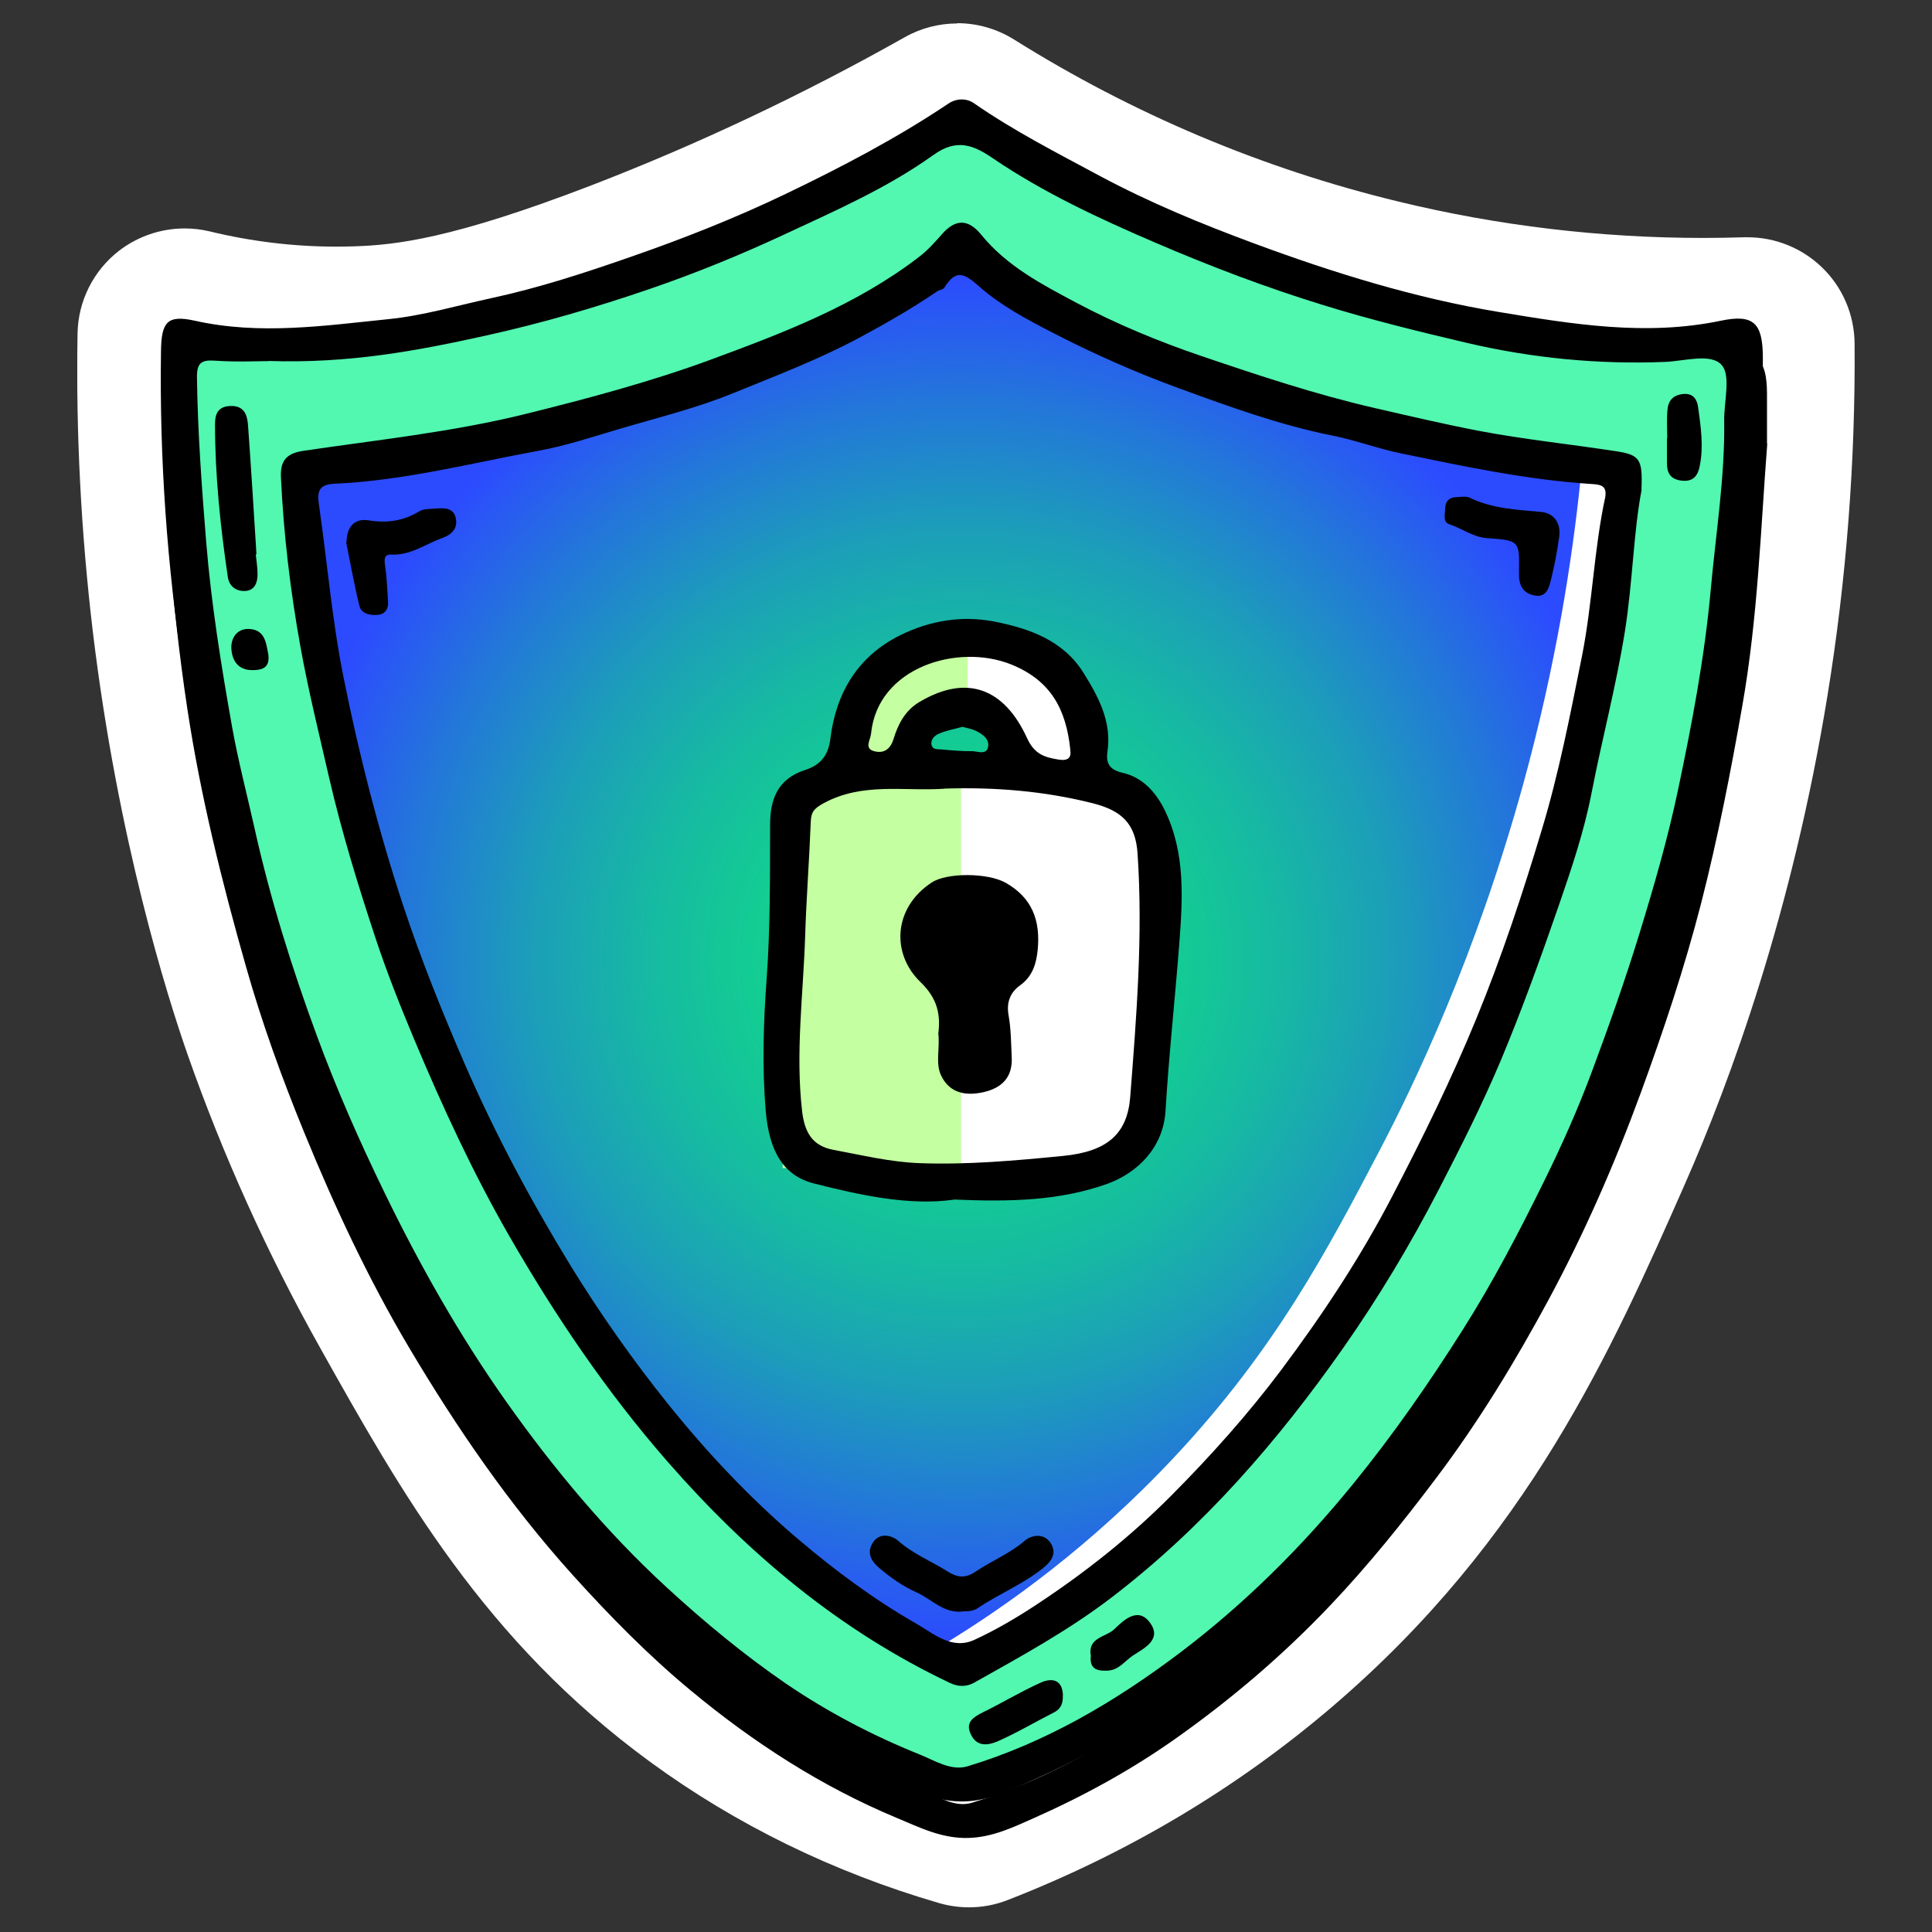 <svg width="250" height="250" viewBox="0 0 250 250" fill="none" xmlns="http://www.w3.org/2000/svg">
<rect x="0" y="0" width="250" height="250" fill="#333333" stroke="none"/>
<g clip-path="url(#clip0_850_47)">
<path d="M125.415 239.921C124.758 239.921 124.118 239.835 123.477 239.644C110.586 235.89 98.75 230.093 88.264 222.445C68.002 207.633 58.035 189.862 47.48 171.018C40.87 159.217 35.263 146.81 30.834 134.162C28.307 126.946 22.078 107.289 18.911 80.901C17.423 68.46 16.766 55.811 16.991 43.317C17.025 41.224 18.012 39.251 19.673 37.953C20.901 37.002 22.389 36.5 23.912 36.5C24.448 36.5 25.002 36.569 25.539 36.69C31.474 38.126 37.53 38.853 43.535 38.853C44.33 38.853 45.161 38.853 45.992 38.819C51.996 38.628 59.99 37.798 79.111 30.426C93.144 25.027 107.056 18.435 120.501 10.856C121.557 10.268 122.733 9.956 123.91 9.956C125.19 9.956 126.454 10.302 127.578 11.012C143.619 21.065 161.043 28.402 179.368 32.831C192.796 36.084 206.621 37.728 220.482 37.728C222.402 37.728 224.236 37.694 225.967 37.642C226.036 37.642 226.105 37.642 226.174 37.642C227.957 37.642 229.687 38.334 230.967 39.58C232.317 40.878 233.079 42.643 233.096 44.511C233.217 59.323 232.075 74.239 229.687 88.861C225.257 116.148 217.471 137.397 211.743 150.427C202.538 171.295 192.121 194.932 168 215.575C156.233 225.646 142.754 233.675 127.942 239.454C127.128 239.766 126.28 239.921 125.433 239.921H125.415Z" fill="black"/>
<path d="M123.875 16.894C135.849 24.387 154.018 33.852 177.707 39.579C194.059 43.542 208.698 44.667 220.447 44.667C222.437 44.667 224.34 44.632 226.157 44.58C226.244 55.706 225.638 70.536 222.852 87.753C217.869 118.363 208.577 140.425 205.393 147.623C196.308 168.232 186.393 190.692 163.483 210.297C149.364 222.375 135.244 229.158 125.415 232.982C116.573 230.404 104.53 225.732 92.348 216.838C73.297 202.926 63.728 185.847 53.519 167.626C45.611 153.524 40.558 140.996 37.374 131.86C35.956 127.811 29.138 107.963 25.798 80.07C24.033 65.379 23.756 52.834 23.912 43.421C28.584 44.545 35.367 45.774 43.535 45.774C44.417 45.774 45.3 45.774 46.217 45.722C53.865 45.48 62.845 44.096 81.585 36.88C92.521 32.658 107.16 26.325 123.875 16.877M123.875 3.034C121.539 3.034 119.186 3.622 117.075 4.816C103.942 12.222 90.323 18.659 76.602 23.954C58.485 30.928 51.183 31.706 45.749 31.879C44.988 31.897 44.244 31.914 43.517 31.914C38.049 31.914 32.547 31.256 27.131 29.941C26.058 29.682 24.968 29.561 23.878 29.561C20.849 29.561 17.856 30.564 15.399 32.45C12.076 35.029 10.104 38.956 10.035 43.161C9.81 55.966 10.485 68.926 12.007 81.696C15.26 108.742 21.663 128.97 24.258 136.41C28.826 149.44 34.589 162.21 41.406 174.375C51.858 193.028 62.672 212.304 84.146 227.999C95.272 236.131 107.852 242.274 121.505 246.254C122.768 246.617 124.083 246.808 125.381 246.808C127.094 246.808 128.79 246.496 130.416 245.856C145.955 239.8 160.092 231.373 172.464 220.783C197.779 199.119 208.542 174.703 218.042 153.178C223.942 139.785 231.937 117.948 236.487 89.933C238.927 74.931 240.104 59.617 239.983 44.424C239.948 40.704 238.425 37.14 235.726 34.561C233.148 32.087 229.704 30.703 226.14 30.703C226.001 30.703 225.846 30.703 225.707 30.703C223.96 30.755 222.177 30.789 220.43 30.789C207.123 30.789 193.851 29.215 180.96 26.082C163.362 21.826 146.63 14.766 131.212 5.111C128.963 3.709 126.419 3 123.858 3L123.875 3.034Z" fill="white"/>
<path d="M124.256 219.572C132.354 214.623 143.411 206.785 154.416 195.036C167.74 180.812 174.644 167.644 181.341 154.856C185.736 146.464 193.903 129.628 200.184 106.787C204.458 91.214 206.587 77.492 207.677 66.798" fill="black"/>
<path d="M124.256 219.572C132.354 214.623 143.411 206.785 154.416 195.036C167.74 180.812 174.644 167.644 181.341 154.856C185.736 146.464 193.903 129.628 200.184 106.787C204.458 91.214 206.587 77.492 207.677 66.798" stroke="white" stroke-width="13.843" stroke-linecap="round" stroke-linejoin="round"/>
<path d="M228.683 57.42C227.835 68.339 227.472 79.898 225.448 91.37C223.942 99.953 222.281 108.466 220.118 116.91C217.972 125.25 215.256 133.366 212.297 141.464C208.905 150.704 204.977 159.667 200.323 168.302C196.049 176.21 191.377 183.91 185.943 191.125C181.583 196.922 177.067 202.546 172.066 207.806C166.062 214.122 159.503 219.728 152.392 224.781C146.491 228.986 140.21 232.412 133.652 235.319C131.074 236.461 128.443 237.724 125.381 237.828C121.92 237.949 119.013 236.478 116.071 235.25C106.295 231.183 97.453 225.456 89.355 218.725C83.904 214.208 78.903 209.121 74.127 203.826C65.96 194.776 59.108 184.775 52.913 174.341C47.635 165.447 43.258 156.068 39.347 146.499C36.492 139.526 33.914 132.414 31.855 125.164C28.723 114.159 25.954 103.033 24.241 91.716C22.164 77.96 21.161 64.099 21.369 50.17C21.42 46.415 22.147 45.429 25.746 46.225C34.173 48.111 42.531 46.865 50.854 46.017C55.301 45.567 59.661 44.27 64.056 43.318C70.251 41.985 76.273 40.013 82.225 37.936C88.991 35.583 95.67 32.953 102.159 29.838C109.444 26.343 116.556 22.623 123.27 18.124C124.273 17.449 125.588 17.397 126.575 18.089C131.766 21.688 137.372 24.543 142.909 27.52C149.346 30.963 156.077 33.732 162.86 36.241C173.156 40.047 183.642 43.3 194.509 45.1C204.026 46.675 213.525 48.249 223.215 46.225C227.438 45.342 228.614 46.519 228.649 50.88C228.649 52.835 228.649 54.773 228.649 57.368L228.683 57.42ZM35.315 51.45C33.896 51.45 31.145 51.589 28.394 51.399C26.542 51.26 25.988 51.71 26.023 53.648C26.127 60.742 26.646 67.802 27.217 74.862C27.875 82.891 29.155 90.816 30.557 98.724C31.335 103.119 32.495 107.497 33.464 111.857C35.505 121.046 38.309 129.992 41.544 138.765C44.071 145.617 47.03 152.348 50.248 158.958C54.834 168.406 59.99 177.525 66.012 186.055C72.137 194.707 78.92 202.875 86.776 210.107C91.691 214.624 96.812 218.863 102.263 222.601C107.627 226.252 113.441 229.297 119.497 231.737C121.487 232.533 123.616 233.935 125.761 233.277C135.832 230.232 144.83 224.919 153.136 218.655C161.528 212.322 169.02 204.882 175.682 196.68C180.822 190.364 185.442 183.719 189.785 176.85C193.713 170.655 197.104 164.149 200.34 157.574C202.624 152.954 204.735 148.212 206.535 143.367C208.732 137.467 210.843 131.514 212.695 125.475C214.581 119.333 216.363 113.173 217.678 106.909C219.478 98.378 221.104 89.813 221.9 81.092C222.558 73.772 223.752 66.505 223.648 59.133C223.613 56.659 224.548 53.302 223.302 51.935C221.9 50.395 218.509 51.45 216 51.554C207.365 51.9 198.817 51.07 190.442 49.114C184.196 47.644 177.966 46.121 171.806 44.218C164.331 41.916 157.046 39.148 149.9 36.068C142.702 32.97 135.555 29.648 129.032 25.218C126.54 23.522 124.377 22.588 121.332 24.768C115.345 29.06 108.596 32.001 101.917 35.116C96.259 37.746 90.496 40.099 84.631 42.106C77.674 44.494 70.58 46.571 63.347 48.163C54.505 50.118 45.68 51.779 35.263 51.433L35.315 51.45Z" fill="black"/>
<path d="M212.972 68.045C211.899 73.599 211.812 80.071 210.791 86.456C209.667 93.499 207.832 100.368 206.483 107.341C205.514 112.325 203.87 117.187 202.209 121.998C199.89 128.694 197.485 135.373 194.751 141.914C192.346 147.624 189.543 153.179 186.687 158.699C183.036 165.758 178.953 172.576 174.385 179.1C165.888 191.212 156.32 202.269 144.484 211.353C138.826 215.697 132.683 219.036 126.557 222.48C125.588 223.016 124.515 222.999 123.495 222.514C109.15 215.714 97.314 205.747 86.932 193.877C79.041 184.844 72.362 174.964 66.41 164.616C61.738 156.484 57.81 147.97 54.176 139.318C52.342 134.941 50.577 130.511 49.106 126.047C46.857 119.246 44.746 112.377 43.119 105.334C41.821 99.676 40.42 94.018 39.399 88.325C38.101 81.126 37.236 73.824 36.89 66.505C36.803 64.515 37.426 63.407 39.797 63.061C49.383 61.642 59.038 60.639 68.486 58.303C76.584 56.296 84.648 54.15 92.469 51.278C101.9 47.8 111.313 44.218 119.411 38.006C120.553 37.141 121.487 36.102 122.422 35.029C124.187 33.022 125.83 33.04 127.509 35.099C130.814 39.165 135.348 41.518 139.829 43.906C145.003 46.657 150.454 48.907 155.991 50.793C163.379 53.302 170.768 55.759 178.416 57.524C182.881 58.545 187.362 59.601 191.844 60.466C197.727 61.591 203.714 62.196 209.649 63.113C212.729 63.581 213.11 64.134 212.937 68.079L212.972 68.045ZM208.265 68.979C208.49 67.474 207.504 67.422 206.448 67.353C198.142 66.816 190.027 65.086 181.894 63.407C178.849 62.785 175.976 61.694 172.948 61.089C166.131 59.722 159.625 57.351 153.136 54.981C147.477 52.922 141.94 50.464 136.559 47.678C133.34 46.017 130.122 44.287 127.422 41.951C125.519 40.273 124.342 39.321 122.733 41.951C122.577 42.193 122.11 42.228 121.816 42.418C118.511 44.668 115.068 46.64 111.538 48.526C106.347 51.295 100.861 53.371 95.445 55.586C90.669 57.541 85.6 58.77 80.651 60.241C77.19 61.262 73.729 62.421 70.182 63.061C61.426 64.671 52.775 66.92 43.828 67.318C41.839 67.405 41.544 68.27 41.804 70C42.877 77.423 43.5 84.933 44.971 92.27C46.961 102.237 49.487 112.117 52.671 121.79C54.972 128.763 57.723 135.598 60.648 142.347C64.576 151.396 69.23 160.1 74.387 168.527C78.228 174.774 82.45 180.761 87.036 186.471C92.106 192.769 97.626 198.635 103.82 203.896C108.631 207.979 113.666 211.717 119.117 214.831C121.349 216.112 123.719 218.275 126.644 216.908C129.378 215.645 132.008 214.105 134.534 212.444C140.85 208.291 146.733 203.653 152.115 198.237C157.202 193.115 161.995 187.769 166.304 182.024C171.685 174.843 176.651 167.333 180.787 159.339C184.663 151.881 188.366 144.354 191.567 136.55C194.872 128.504 197.589 120.284 200.08 111.979C202.278 104.677 203.732 97.167 205.237 89.657C206.604 82.787 206.794 75.797 208.265 68.996V68.979Z" fill="black"/>
<path d="M33.637 76.489C33.723 77.371 33.879 78.254 33.862 79.119C33.844 80.157 33.481 81.126 32.27 81.195C31.093 81.265 30.193 80.572 30.02 79.413C29.051 72.855 28.359 66.245 28.359 59.6C28.359 58.372 28.688 57.351 30.262 57.264C32.131 57.161 32.529 58.389 32.633 59.773C33.031 65.328 33.377 70.9 33.723 76.454C33.689 76.454 33.671 76.454 33.637 76.454V76.489Z" fill="black"/>
<path d="M138.064 224.141C138.099 225.11 137.839 225.854 136.905 226.321C134.5 227.533 132.164 228.934 129.689 230.024C128.547 230.526 127.042 230.855 126.228 229.28C125.363 227.636 126.419 226.944 127.751 226.287C130.26 225.058 132.648 223.605 135.192 222.463C136.645 221.805 138.03 222.03 138.081 224.141H138.064Z" fill="black"/>
<path d="M216.277 61.418C216.277 60.189 216.19 58.943 216.311 57.715C216.415 56.556 217.055 55.829 218.353 55.708C219.703 55.587 220.153 56.504 220.274 57.421C220.62 59.947 221.001 62.491 220.481 65.034C220.239 66.263 219.651 67.093 218.145 66.92C216.657 66.747 216.225 65.899 216.242 64.584C216.242 63.529 216.242 62.473 216.242 61.418H216.277Z" fill="black"/>
<path d="M141.681 218.916C141.3 216.597 143.653 216.562 144.709 215.559C145.851 214.469 147.772 212.513 149.363 214.728C150.921 216.891 148.568 218.016 147.166 218.933C146.11 219.608 145.366 220.819 143.878 220.905C142.355 220.975 141.49 220.611 141.698 218.916H141.681Z" fill="black"/>
<path d="M35.281 89.45C35.471 91.076 34.588 91.44 33.204 91.44C31.249 91.44 30.539 90.055 30.488 88.55C30.453 87.356 31.162 86.093 32.685 86.11C34.848 86.145 34.986 87.91 35.281 89.45Z" fill="black"/>
<path d="M123.979 159.961C118.286 160.757 112.074 159.442 105.897 157.868C102.003 156.881 100.083 153.836 99.633 148.42C99.166 142.744 99.339 137.069 99.754 131.428C100.238 124.783 100.187 118.156 100.204 111.511C100.204 108.154 101.156 105.524 104.72 104.365C106.606 103.759 107.731 102.617 108.008 100.281C108.735 94.415 111.52 89.657 117.04 86.923C120.864 85.037 124.983 84.345 129.136 85.141C133.704 86.023 138.151 87.58 140.781 91.82C142.667 94.865 144.432 98.084 143.861 101.96C143.636 103.482 144.103 104.33 145.834 104.728C148.446 105.334 150.159 107.272 151.302 109.625C153.949 115.128 153.603 120.976 153.153 126.825C152.599 134.041 151.803 141.256 151.371 148.489C151.077 153.317 147.633 156.535 143.861 157.902C137.684 160.117 131.212 160.256 123.996 159.944L123.979 159.961ZM122.733 106.787C117.508 107.134 112.143 105.922 107.108 108.674C105.862 109.366 105.516 109.798 105.464 111.079C105.274 116.028 104.893 120.959 104.737 125.908C104.495 133.418 103.474 140.91 104.339 148.455C104.651 151.189 105.62 152.988 108.371 153.507C112.091 154.199 115.76 155.099 119.567 155.238C125.761 155.463 131.904 154.909 138.082 154.303C143.826 153.749 146.422 151.465 146.803 146.69C147.616 136.221 148.464 125.735 147.754 115.18C147.495 111.2 145.609 109.591 141.923 108.656C135.59 107.064 129.205 106.562 122.716 106.77L122.733 106.787ZM139.051 101.735C138.514 96.578 136.593 92.806 131.42 90.712C124.533 87.927 114.116 91.041 113.268 99.658C113.199 100.437 112.368 101.544 113.597 101.908C114.774 102.254 115.725 101.821 116.175 100.35C116.763 98.447 117.646 96.682 119.532 95.557C125.796 91.837 130.572 93.948 133.444 100.212C134.413 102.34 135.728 102.721 137.545 103.015C138.739 103.206 139.241 102.79 139.033 101.7L139.051 101.735ZM125.173 98.759C124.048 99.07 123.01 99.243 122.058 99.658C121.557 99.866 120.951 100.368 121.089 101.095C121.228 101.787 121.903 101.648 122.37 101.7C123.685 101.821 125 101.942 126.315 101.925C127.025 101.925 128.132 102.444 128.392 101.458C128.668 100.402 127.717 99.728 126.834 99.295C126.298 99.035 125.675 98.932 125.156 98.793L125.173 98.759Z" fill="black"/>
<path d="M125.052 213.257C122.647 213.516 121.055 211.63 119.117 210.765C117.456 210.038 115.812 208.896 114.324 207.633C113.043 206.543 112.732 205.47 113.528 204.276C114.358 203.013 115.933 203.377 116.763 204.103C118.701 205.816 121.037 206.733 123.148 208.066C124.429 208.879 125.45 208.983 126.73 208.118C128.824 206.716 131.195 205.764 133.15 204.086C134.032 203.342 135.572 203.1 136.42 204.294C137.286 205.539 136.801 206.595 135.538 207.616C132.925 209.727 129.81 210.956 127.076 212.807C126.419 213.257 125.761 213.205 125.069 213.24L125.052 213.257Z" fill="black"/>
<path d="M45.386 74.914C45.438 72.717 46.563 71.782 48.258 72.059C50.646 72.44 52.757 72.146 54.816 70.882C55.37 70.554 56.166 70.588 56.858 70.537C58.035 70.433 59.315 70.398 59.558 71.903C59.765 73.219 58.917 73.945 57.689 74.378C55.56 75.156 53.674 76.593 51.252 76.489C50.231 76.437 50.266 77.06 50.387 77.908C50.612 79.465 50.663 81.057 50.767 82.632C50.837 83.583 50.3 84.224 49.435 84.293C48.501 84.362 47.324 84.189 47.064 83.133C46.372 80.33 45.87 77.458 45.351 74.914H45.386Z" fill="black"/>
<path d="M197.087 78.859C197.173 74.706 197.173 74.654 192.986 74.36C191.134 74.239 189.733 73.097 188.072 72.561C187.189 72.284 187.535 71.176 187.553 70.415C187.57 69.619 188.054 69.1 188.902 69.065C189.525 69.031 190.235 68.892 190.736 69.135C193.661 70.553 196.81 70.675 199.959 70.969C201.655 71.124 202.538 72.44 202.295 74.204C202.036 76.039 201.707 77.856 201.257 79.638C200.998 80.693 200.703 82.078 199.129 81.784C197.571 81.507 197.018 80.347 197.104 78.842L197.087 78.859Z" fill="black"/>
<path d="M121.972 138.47C122.266 136.065 121.92 133.971 119.653 131.791C115.881 128.157 116.123 122.222 121.089 118.934C123.097 117.602 128.426 117.654 130.71 118.969C134.084 120.89 135.209 123.797 134.828 127.655C134.655 129.368 134.188 131.047 132.579 132.206C131.333 133.089 130.762 134.352 131.056 136.065C131.385 137.882 131.385 139.751 131.472 141.602C131.575 144.146 130.174 145.513 127.82 146.049C125.571 146.551 123.495 146.222 122.37 143.973C121.557 142.346 122.197 140.477 121.972 138.47Z" fill="black"/>
<path d="M124.654 15.943C108.198 26.619 93.3 33.004 82.364 36.898C71.739 40.67 60.509 44.58 45.057 45.169C36.353 45.498 29.069 44.684 23.912 43.819C23.808 53.509 24.154 64.064 25.262 75.346C27.286 96.214 31.335 114.504 35.834 129.749L52.377 164.546C58.485 176.399 69.974 194.793 90.254 211.076C102.401 220.818 114.272 227.047 123.702 231.079C133.808 227.601 149.346 220.922 164.66 207.823C186.809 188.858 196.118 166.986 205.427 145.149C208.404 138.141 217.834 115.041 222.35 83.046C224.461 68.096 224.911 55.239 224.842 45.549C212.608 45.653 196.429 44.563 178.122 39.787C154.451 33.61 136.455 23.712 124.671 15.943H124.654Z" fill="#52F7B0"/>
<path d="M124.36 32.468C117.265 37.244 108.786 42.141 98.889 46.501C75.84 56.641 54.592 59.635 39.485 60.344C40.558 72.664 42.894 89.397 48.328 108.604C54.626 130.891 62.759 159.667 86.776 185.899C94.58 194.412 107.022 205.902 125.606 215.886C136.074 209.276 151.146 198.202 165.404 180.898C183.036 159.511 190.719 139.231 195.98 124.956C201.344 110.421 207.66 88.618 209.442 61.123C197.191 60.586 179.939 58.441 160.611 51.311C145.297 45.67 133.185 38.576 124.36 32.468Z" fill="url(#paint0_radial_850_47)"/>
<path d="M140.798 101.405H111.97C107.03 101.405 103.024 105.411 103.024 110.351V143.799C103.024 148.74 107.03 152.745 111.97 152.745H140.798C145.739 152.745 149.744 148.74 149.744 143.799V110.351C149.744 105.411 145.739 101.405 140.798 101.405Z" fill="white"/>
<path d="M126.661 83.237C125.156 83.081 118.771 82.389 113.978 86.698C111.52 88.895 108.406 93.411 109.946 96.786C110.707 98.481 112.697 100.004 114.272 99.675C116.054 99.295 115.881 96.855 118.598 94.484C119.446 93.74 121.297 92.131 123.495 92.183C126.419 92.252 127.025 95.194 131.575 97.945C132.942 98.775 137.476 101.527 139.656 99.969C141.629 98.551 141.092 94.017 139.656 91.023C136.472 84.413 127.872 83.358 126.678 83.237H126.661Z" fill="white"/>
<path d="M124.36 101.405H101.277V151.153H124.36V101.405Z" fill="#C4FFA1"/>
<path d="M125.225 82.216V91.767L118.598 94.484L117.732 98.948H109.531L111.815 89.085L117.386 83.098L125.225 82.216Z" fill="#C4FFA1"/>
<path d="M123.702 214.848C131.8 209.899 142.857 202.061 153.862 190.311C167.186 176.088 174.09 162.92 180.787 150.132C185.182 141.74 193.349 124.904 199.631 102.063C203.905 86.49 206.033 72.768 207.123 62.074" stroke="white" stroke-width="5.191" stroke-linecap="round" stroke-linejoin="round"/>
<path d="M228.147 52.696C227.299 63.614 226.936 75.173 224.911 86.645C223.406 95.228 221.745 103.741 219.582 112.186C217.436 120.526 214.719 128.641 211.76 136.739C208.369 145.979 204.441 154.943 199.786 163.577C195.512 171.485 190.84 179.185 185.407 186.401C181.046 192.197 176.53 197.821 171.529 203.081C165.525 209.397 158.967 215.004 151.855 220.056C145.955 224.261 139.673 227.687 133.115 230.594C130.537 231.736 127.907 232.999 124.844 233.103C121.383 233.224 118.476 231.754 115.535 230.525C105.758 226.459 96.916 220.731 88.818 214C83.367 209.484 78.367 204.397 73.591 199.102C65.424 190.052 58.571 180.05 52.377 169.616C47.099 160.722 42.721 151.344 38.81 141.775C35.955 134.801 33.377 127.69 31.318 120.439C28.186 109.434 25.418 98.308 23.704 86.991C21.628 73.235 20.624 59.375 20.832 45.445C20.884 41.691 21.611 40.704 25.21 41.5C33.637 43.386 41.994 42.14 50.317 41.292C54.764 40.843 59.125 39.545 63.52 38.593C69.715 37.261 75.737 35.288 81.689 33.212C88.455 30.858 95.134 28.228 101.623 25.114C108.908 21.618 116.019 17.898 122.733 13.399C123.737 12.724 125.052 12.672 126.038 13.364C131.229 16.964 136.836 19.819 142.373 22.795C148.81 26.238 155.541 29.007 162.324 31.516C172.62 35.323 183.106 38.576 193.972 40.375C203.489 41.95 212.989 43.525 222.679 41.5C226.901 40.618 228.078 41.794 228.112 46.155C228.112 48.11 228.112 50.048 228.112 52.644L228.147 52.696ZM34.779 46.726C33.36 46.726 30.609 46.864 27.857 46.674C26.006 46.535 25.452 46.985 25.487 48.923C25.59 56.018 26.11 63.078 26.681 70.138C27.338 78.167 28.619 86.092 30.02 93.999C30.799 98.394 31.958 102.772 32.927 107.133C34.969 116.321 37.772 125.267 41.008 134.04C43.534 140.892 46.493 147.623 49.712 154.233C54.297 163.681 59.454 172.8 65.475 181.331C71.601 189.983 78.384 198.15 86.24 205.383C91.154 209.899 96.276 214.138 101.727 217.876C107.091 221.527 112.905 224.573 118.961 227.012C120.951 227.808 123.079 229.21 125.225 228.552C135.296 225.507 144.294 220.195 152.599 213.931C160.992 207.598 168.484 200.157 175.146 191.955C180.285 185.639 184.905 178.995 189.248 172.125C193.176 165.931 196.568 159.424 199.804 152.849C202.088 148.229 204.199 143.488 205.998 138.643C208.196 132.742 210.307 126.79 212.158 120.751C214.045 114.608 215.827 108.448 217.142 102.184C218.941 93.653 220.568 85.088 221.364 76.367C222.021 69.048 223.215 61.78 223.112 54.409C223.077 51.934 224.011 48.577 222.766 47.21C221.364 45.67 217.972 46.726 215.463 46.83C206.829 47.176 198.281 46.345 189.906 44.39C183.659 42.919 177.43 41.396 171.27 39.493C163.795 37.192 156.51 34.423 149.363 31.343C142.165 28.246 135.019 24.923 128.495 20.494C126.004 18.798 123.841 17.863 120.795 20.044C114.808 24.335 108.06 27.277 101.38 30.391C95.722 33.021 89.96 35.375 84.094 37.382C77.138 39.77 70.044 41.846 62.811 43.438C53.968 45.394 45.144 47.055 34.727 46.709L34.779 46.726Z" fill="black"/>
<path d="M212.435 63.321C211.362 68.875 211.276 75.347 210.255 81.732C209.13 88.774 207.296 95.644 205.946 102.617C204.977 107.601 203.334 112.463 201.672 117.273C199.354 123.97 196.949 130.649 194.215 137.19C191.809 142.9 189.006 148.455 186.151 153.974C182.5 161.034 178.416 167.852 173.848 174.375C165.352 186.488 155.783 197.545 143.947 206.629C138.289 210.973 132.146 214.312 126.021 217.756C125.052 218.292 123.979 218.275 122.958 217.79C108.613 210.99 96.778 201.023 86.395 189.153C78.505 180.12 71.826 170.24 65.873 159.892C61.201 151.76 57.273 143.246 53.64 134.594C51.806 130.217 50.041 125.787 48.57 121.322C46.32 114.522 44.209 107.653 42.583 100.61C41.285 94.952 39.883 89.293 38.862 83.601C37.565 76.402 36.7 69.1 36.353 61.781C36.267 59.791 36.89 58.683 39.26 58.337C48.847 56.918 58.502 55.915 67.95 53.579C76.048 51.572 84.112 49.426 91.933 46.553C101.363 43.075 110.776 39.494 118.874 33.282C120.017 32.416 120.951 31.378 121.885 30.305C123.65 28.298 125.294 28.316 126.973 30.375C130.278 34.441 134.811 36.794 139.293 39.182C144.467 41.933 149.917 44.183 155.454 46.069C162.843 48.578 170.232 51.035 177.88 52.8C182.344 53.821 186.826 54.877 191.308 55.742C197.191 56.866 203.178 57.472 209.113 58.389C212.193 58.856 212.574 59.41 212.401 63.355L212.435 63.321ZM207.729 64.255C207.954 62.75 206.967 62.698 205.912 62.629C197.606 62.092 189.491 60.362 181.358 58.683C178.312 58.06 175.44 56.97 172.412 56.365C165.594 54.998 159.088 52.627 152.599 50.257C146.941 48.197 141.404 45.74 136.022 42.954C132.804 41.293 129.585 39.563 126.886 37.227C124.983 35.548 123.806 34.597 122.197 37.227C122.041 37.469 121.574 37.504 121.28 37.694C117.975 39.944 114.531 41.916 111.001 43.802C105.81 46.571 100.325 48.647 94.909 50.862C90.133 52.817 85.063 54.046 80.114 55.517C76.654 56.538 73.193 57.697 69.646 58.337C60.89 59.947 52.238 62.196 43.292 62.594C41.302 62.681 41.008 63.546 41.268 65.276C42.34 72.699 42.963 80.209 44.434 87.546C46.424 97.513 48.95 107.393 52.134 117.066C54.436 124.039 57.187 130.874 60.111 137.622C64.039 146.672 68.694 155.376 73.85 163.803C77.692 170.049 81.914 176.037 86.499 181.747C91.569 188.045 97.089 193.911 103.284 199.171C108.094 203.255 113.13 206.993 118.58 210.107C120.812 211.388 123.183 213.551 126.107 212.184C128.841 210.921 131.472 209.381 133.998 207.719C140.314 203.567 146.197 198.929 151.578 193.513C156.666 188.391 161.459 183.044 165.767 177.3C171.149 170.119 176.115 162.609 180.25 154.615C184.127 147.157 187.829 139.63 191.031 131.826C194.336 123.78 197.052 115.56 199.544 107.255C201.742 99.953 203.195 92.443 204.701 84.933C206.068 78.063 206.258 71.073 207.729 64.272V64.255Z" fill="black"/>
<path d="M33.1 71.764C33.187 72.647 33.343 73.529 33.325 74.394C33.308 75.433 32.945 76.401 31.733 76.471C30.557 76.54 29.657 75.848 29.484 74.689C28.515 68.13 27.823 61.52 27.823 54.876C27.823 53.647 28.151 52.626 29.726 52.54C31.595 52.436 31.993 53.665 32.097 55.049C32.495 60.603 32.841 66.175 33.187 71.73C33.152 71.73 33.135 71.73 33.1 71.73V71.764Z" fill="black"/>
<path d="M137.528 219.416C137.562 220.385 137.303 221.129 136.368 221.597C133.963 222.808 131.627 224.21 129.153 225.3C128.011 225.801 126.505 226.13 125.692 224.556C124.827 222.912 125.882 222.22 127.215 221.562C129.724 220.333 132.112 218.88 134.655 217.738C136.109 217.08 137.493 217.305 137.545 219.416H137.528Z" fill="black"/>
<path d="M215.74 56.694C215.74 55.465 215.654 54.219 215.775 52.991C215.879 51.831 216.519 51.105 217.817 50.983C219.166 50.862 219.616 51.779 219.737 52.697C220.083 55.223 220.464 57.767 219.945 60.31C219.703 61.539 219.114 62.369 217.609 62.196C216.121 62.023 215.688 61.175 215.706 59.86C215.706 58.805 215.706 57.749 215.706 56.694H215.74Z" fill="black"/>
<path d="M141.144 214.191C140.764 211.872 143.117 211.838 144.172 210.834C145.314 209.744 147.235 207.789 148.827 210.004C150.384 212.166 148.031 213.291 146.629 214.208C145.574 214.883 144.83 216.094 143.342 216.181C141.819 216.25 140.954 215.887 141.162 214.191H141.144Z" fill="black"/>
<path d="M34.727 84.725C34.917 86.352 34.035 86.715 32.65 86.715C30.695 86.715 29.986 85.331 29.934 83.826C29.899 82.632 30.608 81.369 32.131 81.386C34.294 81.421 34.433 83.186 34.727 84.725Z" fill="black"/>
<path d="M123.425 155.237C117.732 156.033 111.52 154.718 105.343 153.144C101.45 152.157 99.529 149.112 99.079 143.696C98.612 138.02 98.785 132.345 99.2 126.704C99.685 120.059 99.633 113.432 99.65 106.787C99.65 103.43 100.602 100.8 104.166 99.641C106.053 99.035 107.177 97.893 107.454 95.557C108.181 89.691 110.967 84.933 116.487 82.199C120.311 80.313 124.429 79.621 128.582 80.416C133.15 81.299 137.597 82.856 140.227 87.096C142.113 90.141 143.878 93.36 143.307 97.236C143.082 98.758 143.549 99.606 145.28 100.004C147.893 100.61 149.606 102.548 150.748 104.901C153.395 110.404 153.049 116.252 152.599 122.101C152.046 129.317 151.25 136.532 150.817 143.765C150.523 148.593 147.079 151.811 143.307 153.178C137.13 155.393 130.658 155.532 123.443 155.22L123.425 155.237ZM122.18 102.063C116.954 102.409 111.59 101.198 106.554 103.949C105.308 104.642 104.962 105.074 104.91 106.355C104.72 111.303 104.339 116.235 104.184 121.184C103.941 128.694 102.921 136.186 103.786 143.73C104.097 146.464 105.066 148.264 107.817 148.783C111.538 149.475 115.206 150.375 119.013 150.513C125.208 150.738 131.35 150.185 137.528 149.579C143.273 149.025 145.868 146.741 146.249 141.965C147.062 131.497 147.91 121.011 147.201 110.456C146.941 106.476 145.055 104.867 141.369 103.932C135.036 102.34 128.651 101.838 122.162 102.046L122.18 102.063ZM138.497 97.011C137.96 91.854 136.04 88.082 130.866 85.988C123.979 83.202 113.562 86.317 112.714 94.934C112.645 95.713 111.815 96.82 113.043 97.184C114.22 97.53 115.172 97.097 115.621 95.626C116.21 93.723 117.092 91.958 118.978 90.833C125.242 87.113 130.018 89.224 132.89 95.488C133.859 97.616 135.175 97.997 136.991 98.291C138.185 98.481 138.687 98.066 138.48 96.976L138.497 97.011ZM124.619 94.034C123.495 94.346 122.456 94.519 121.505 94.934C121.003 95.142 120.397 95.644 120.536 96.37C120.674 97.063 121.349 96.924 121.816 96.976C123.131 97.097 124.446 97.218 125.761 97.201C126.471 97.201 127.578 97.72 127.838 96.734C128.115 95.678 127.163 95.003 126.28 94.571C125.744 94.311 125.121 94.207 124.602 94.069L124.619 94.034Z" fill="black"/>
<path d="M124.515 208.532C122.11 208.792 120.518 206.906 118.58 206.041C116.919 205.314 115.275 204.172 113.787 202.909C112.507 201.818 112.195 200.746 112.991 199.552C113.822 198.289 115.396 198.652 116.227 199.379C118.165 201.092 120.501 202.009 122.612 203.341C123.892 204.154 124.913 204.258 126.194 203.393C128.288 201.992 130.658 201.04 132.614 199.361C133.496 198.617 135.036 198.375 135.884 199.569C136.749 200.815 136.265 201.87 135.001 202.891C132.389 205.002 129.274 206.231 126.54 208.082C125.882 208.532 125.225 208.48 124.533 208.515L124.515 208.532Z" fill="black"/>
<path d="M44.832 70.19C44.884 67.992 46.009 67.058 47.705 67.335C50.093 67.715 52.204 67.421 54.263 66.158C54.816 65.829 55.612 65.864 56.304 65.812C57.481 65.708 58.762 65.673 59.004 67.179C59.212 68.494 58.364 69.221 57.135 69.653C55.007 70.432 53.121 71.868 50.698 71.764C49.677 71.712 49.712 72.335 49.833 73.183C50.058 74.74 50.11 76.332 50.214 77.907C50.283 78.859 49.746 79.499 48.881 79.568C47.947 79.638 46.77 79.464 46.511 78.409C45.819 75.606 45.317 72.733 44.798 70.19H44.832Z" fill="black"/>
<path d="M196.551 74.135C196.637 69.982 196.637 69.93 192.45 69.636C190.598 69.514 189.196 68.373 187.535 67.836C186.653 67.559 186.999 66.452 187.016 65.69C187.034 64.894 187.518 64.375 188.366 64.341C188.989 64.306 189.698 64.168 190.2 64.41C193.124 65.829 196.274 65.95 199.423 66.244C201.119 66.4 202.001 67.715 201.759 69.48C201.499 71.314 201.171 73.131 200.721 74.913C200.461 75.969 200.167 77.353 198.592 77.059C197.035 76.782 196.481 75.623 196.568 74.117L196.551 74.135Z" fill="black"/>
<path d="M121.418 133.746C121.712 131.341 121.366 129.247 119.099 127.067C115.327 123.433 115.57 117.498 120.536 114.21C122.543 112.878 127.872 112.93 130.156 114.245C133.531 116.165 134.655 119.072 134.275 122.931C134.102 124.644 133.635 126.323 132.025 127.482C130.779 128.365 130.208 129.628 130.503 131.341C130.831 133.158 130.831 135.026 130.918 136.878C131.022 139.422 129.62 140.789 127.267 141.325C125.017 141.827 122.941 141.498 121.816 139.248C121.003 137.622 121.643 135.753 121.418 133.746Z" fill="black"/>
</g>
<defs>
<radialGradient id="paint0_radial_850_47" cx="0" cy="0" r="1" gradientUnits="userSpaceOnUse" gradientTransform="translate(124.446 124.177) scale(88.404 88.404)">
<stop offset="0.19" stop-color="#12D48D"/>
<stop offset="0.3" stop-color="#13CD92"/>
<stop offset="0.45" stop-color="#16BBA1"/>
<stop offset="0.63" stop-color="#1C9EB9"/>
<stop offset="0.82" stop-color="#2376DA"/>
<stop offset="1" stop-color="#2C4BFF"/>
</radialGradient>
<clipPath id="clip0_850_47">
<rect width="230" height="243.808" fill="white" transform="translate(10 3)"/>
</clipPath>
</defs>
</svg>
